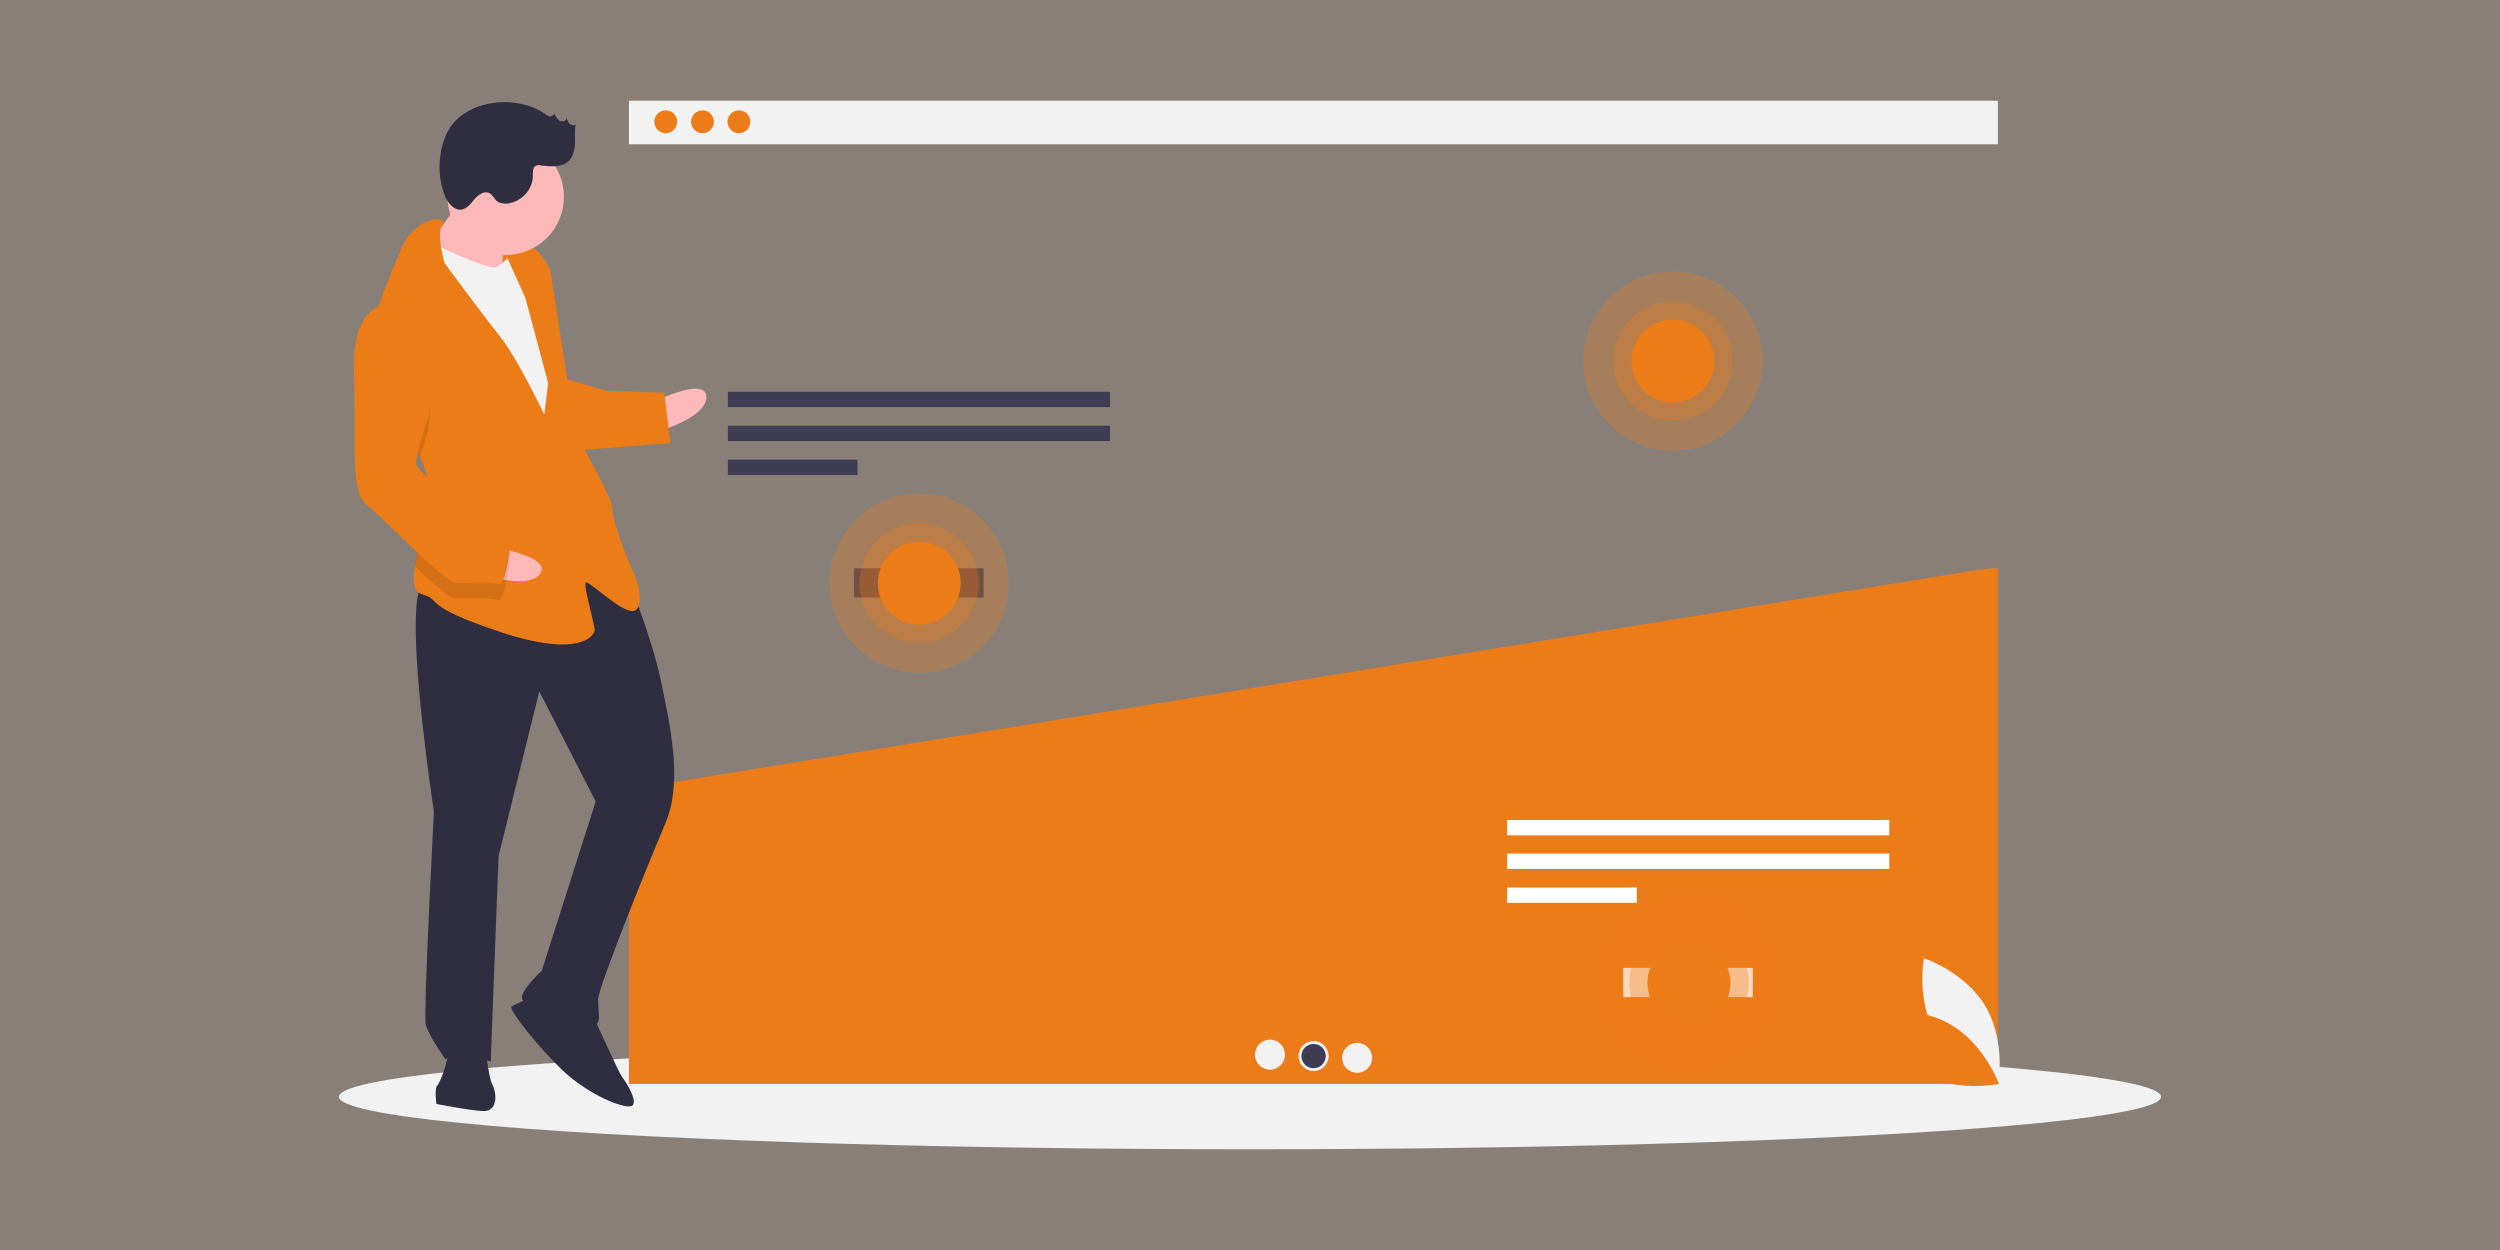 <?xml version="1.0" encoding="utf-8"?>
<!-- Generator: Adobe Illustrator 28.3.0, SVG Export Plug-In . SVG Version: 6.00 Build 0)  -->
<svg version="1.1" id="katman_1" xmlns="http://www.w3.org/2000/svg" xmlns:xlink="http://www.w3.org/1999/xlink" x="0px" y="0px"
	 viewBox="0 0 700 350" style="enable-background:new 0 0 700 350;" xml:space="preserve">
<rect x="0" y="0" width="700" height="350" fill="#808080" stroke="none"/>
<style type="text/css">
	.st0{opacity:7.000000e-02;fill:#EC7C18;enable-background:new    ;}
	.st1{fill:#F2F2F2;}
	.st2{fill:#EC7C18;}
	.st3{fill:#3F3D56;}
	.st4{fill:#FFFFFF;}
	.st5{opacity:0.3;fill:#EC7C18;enable-background:new    ;}
	.st6{fill:#FFB9B9;}
	.st7{fill:#2F2E41;}
	.st8{opacity:0.1;enable-background:new    ;}
</style>
<rect class="st0" width="700" height="350"/>
<g>
	<ellipse class="st1" cx="350" cy="307.1" rx="255.1" ry="14.7"/>
	<rect x="176.1" y="28.2" class="st1" width="383.3" height="12.2"/>
	<circle class="st2" cx="186.4" cy="34.1" r="3.2"/>
	<circle class="st2" cx="196.7" cy="34.1" r="3.2"/>
	<circle class="st2" cx="206.9" cy="34.1" r="3.2"/>
	<polygon class="st2" points="176.4,221 176.1,221.3 176.1,303.5 559.4,303.5 559.4,159 554.8,159.4 	"/>
	<rect x="203.8" y="109.7" class="st3" width="107" height="4.3"/>
	<rect x="203.8" y="119.2" class="st3" width="107" height="4.3"/>
	<rect x="203.8" y="128.7" class="st3" width="36.3" height="4.3"/>
	<rect x="422" y="229.6" class="st4" width="107" height="4.3"/>
	<rect x="422" y="239" class="st4" width="107" height="4.3"/>
	<rect x="422" y="248.5" class="st4" width="36.3" height="4.3"/>
	<circle class="st1" cx="355.6" cy="295.3" r="4.2"/>
	<circle class="st1" cx="367.8" cy="295.7" r="4.2"/>
	<circle class="st1" cx="380" cy="296.2" r="4.2"/>
	<circle class="st3" cx="367.8" cy="295.7" r="3.4"/>
	<rect x="239.1" y="159.1" class="st3" width="36.3" height="8.2"/>
	<rect x="454.5" y="271" class="st4" width="36.3" height="8.2"/>
	<circle class="st5" cx="257.4" cy="163.3" r="25.1"/>
	
		<ellipse transform="matrix(0.16 -0.987 0.987 0.16 54.978 391.219)" class="st5" cx="257.4" cy="163.3" rx="16.7" ry="16.7"/>
	<circle class="st2" cx="257.4" cy="163.3" r="11.6"/>
	<circle class="st5" cx="468.4" cy="101.1" r="25.1"/>
	<circle class="st5" cx="468.4" cy="101.1" r="16.7"/>
	<circle class="st2" cx="468.4" cy="101.1" r="11.6"/>
	<circle class="st5" cx="472.9" cy="275.2" r="25.1"/>
	<circle class="st5" cx="472.9" cy="275.2" r="16.7"/>
	<circle class="st2" cx="472.9" cy="275.2" r="11.6"/>
	
		<rect x="135.4" y="67.4" transform="matrix(3.875268e-02 -0.999 0.999 3.875268e-02 64.045 211.66)" class="st2" width="13.3" height="10.3"/>
	<path class="st6" d="M183.7,112.2c0,0,14.3-6.9,14.1-0.9c-0.2,5.9-14.4,9.8-14.4,9.8L183.7,112.2z"/>
	<path class="st7" d="M175.8,162c0,0,6.7,16.5,9.2,28.4s6.3,28.3,1.4,39.9c-4.9,11.6-18.8,45.8-18.9,49.5s1.2,7.4-1.7,7.3
		c-3-0.1-19-5.2-19.6-7.4c-0.7-2.2,5.5-7.9,5.5-7.9l15.1-47.4L151,193.6l-11.4,46.1l-2.2,57.5c0,0-11-3.4-12.6-0.5
		c0,0-4.9-6.9-5.6-9.8c-0.7-3,2.3-59.7,2.3-59.7s-10-64.6-2-64.3S159.6,143.7,175.8,162z"/>
	<path class="st7" d="M166,284.3c0,0,7.5,16.5,8.2,17.3c0.7,0.7,5.6,8.3,1.9,8.2c-3.7-0.1-12.4-4.2-18.8-10.3
		c-6.4-6.1-14.9-16.8-14.1-17.6s6-2.7,6-2.7L166,284.3z"/>
	<path class="st7" d="M136.1,293.4c0,0,0.4,7.4,1.8,10.4s1.2,7.4-2.5,7.3s-13.2-2-13.2-2s-0.6-4.5,0.2-5.1c0.8-0.7,4-8.7,2.7-11
		C123.6,290.8,136.1,293.4,136.1,293.4z"/>
	<path class="st6" d="M130.6,53.3c0,0-7.9,12.3-10.9,15.1s5.6,9.1,5.6,9.1l15.5,2.1c0,0-0.2-14,0.6-15.5
		C142,62.6,130.6,53.3,130.6,53.3z"/>
	<path class="st1" d="M144.1,69.3c0,0-3.2,5.8-6.1,5.6s-18.2-6.6-18.9-8.9c-0.7-2.2-5.1,16-5.1,16l37.3,65.7l9.1-6.3l-4.4-38.6
		L152.4,82L144.1,69.3z"/>
	<path class="st2" d="M117.7,128.1c1.5,3.1,2.4,6.4,2.3,9.7c0,0.1,0,0.3,0,0.4c-0.4,6.8-2.9,14.7-3.8,20.4c-0.7,4.1-0.4,7.2,2,7.8
		c5.9,1.7-0.9,2.9,21.7,10.5c22.6,7.5,26.5,1,26.6-0.4s-3.2-12.6-2.5-13.4c0.8-0.7,10.7,9.2,13.7,7.9c3-1.4,0.4-8.8,0.4-8.8
		s-6.8-15.7-6.6-19.4c0.1-3.7-10.3-21.1-10.3-21.1l-7.1-46.1c0,0-2.7-6-6.4-6.9s-6.7,1.2-6.7,1.2l6.1,13.5l6.4,23.9l-1.1,8.8
		c0,0-7.5-15.8-12.4-21.9s-15.5-20.5-15.5-20.5s-2.5-8.3-0.6-10.8c1.9-2.5-7.7-2.9-11.8,7.3c-2.2,5.4-5.7,13.4-7.9,20.9
		c-2,6.6-2.9,12.9-0.9,16.4C106.4,113,113.9,120.1,117.7,128.1z"/>
	<path class="st8" d="M103.4,107.6c3,5.4,10.5,12.6,14.2,20.5c1-3.6,2.2-7.3,2.2-7.3s4.6-24.9-9.1-31.3c-2.3-0.2-4.6,0.4-6.4,1.8
		C102.4,97.8,101.5,104,103.4,107.6z"/>
	<path class="st2" d="M158.1,106l11.7,3.4L186,110l1.7,14.1l-26.7,2C161,126.1,154.4,107.4,158.1,106z"/>
	<path class="st6" d="M139.1,153.4c0,0,15.6,2.6,12.1,7.3s-17.4-0.2-17.4-0.2L139.1,153.4z"/>
	<path class="st8" d="M119.9,138.2c-0.4,6.8-2.9,14.7-3.8,20.4c5,4.7,9.7,8.9,11.5,9c3.7,0.1,9.6-0.4,11.8,0.4
		c2.2,0.8,3.5-13.1,3.5-13.1s-1.3-4.5-7.2-6.9C131.9,146.3,124.3,141.8,119.9,138.2z"/>
	<path class="st2" d="M110.9,85c0,0-12.5-2-11.8,18.7s-1.3,33.9,3.7,37.8s21.3,21.5,25,21.7c3.7,0.1,9.6-0.4,11.8,0.4
		c2.2,0.8,3.5-13.1,3.5-13.1s-1.3-4.5-7.2-6.9c-5.8-2.5-19.5-11.1-19.4-14c0.1-2.9,3.5-13.1,3.5-13.1S124.7,91.4,110.9,85z"/>
	<circle class="st6" cx="141.6" cy="55.1" r="16.3"/>
	<path class="st7" d="M152.6,31.9c0.4,0.4,0.9,0.6,1.4,0.7s1-0.3,1.2-0.8c0.4,0.8,0.8,1.6,1.5,2s2,0.1,2-0.8
		c0.1,0.7,0.4,1.2,0.8,1.7c0.5,0.4,1.3,0.6,1.7,0.1c-0.4,1.8-0.1,3.7-0.2,5.5c-0.1,1.8-0.6,3.8-2,5c-2,1.7-5.1,1.3-7.7,1
		c-0.4-0.1-0.8-0.1-1.2,0.1c-1,0.4-0.9,1.8-0.9,2.9c-0.1,3.9-3.2,7.2-7.1,7.7c-1.1,0.1-2.2-0.1-3-0.7c-0.7-0.7-1.2-1.7-2-2.2
		c-1.4-0.8-3.1,0.4-4.2,1.6c-1,1.2-2,2.7-3.7,3c-2.1,0.3-3.8-1.9-4.6-3.8c-2.2-5.6-2-11.9,0.4-17.4
		C129.5,27.8,144.6,26.2,152.6,31.9z"/>
	<path class="st1" d="M542.2,290c5.7,9.8,17.3,13.6,17.3,13.6s2.2-11.9-3.5-21.7c-5.7-9.8-17.3-13.6-17.3-13.6
		S536.4,280.2,542.2,290z"/>
	<path class="st2" d="M545.7,286.6c9.9,5.5,14,16.9,14,16.9s-11.9,2.5-21.7-2.9s-14-16.9-14-16.9S535.9,281.1,545.7,286.6z"/>
</g>
</svg>
